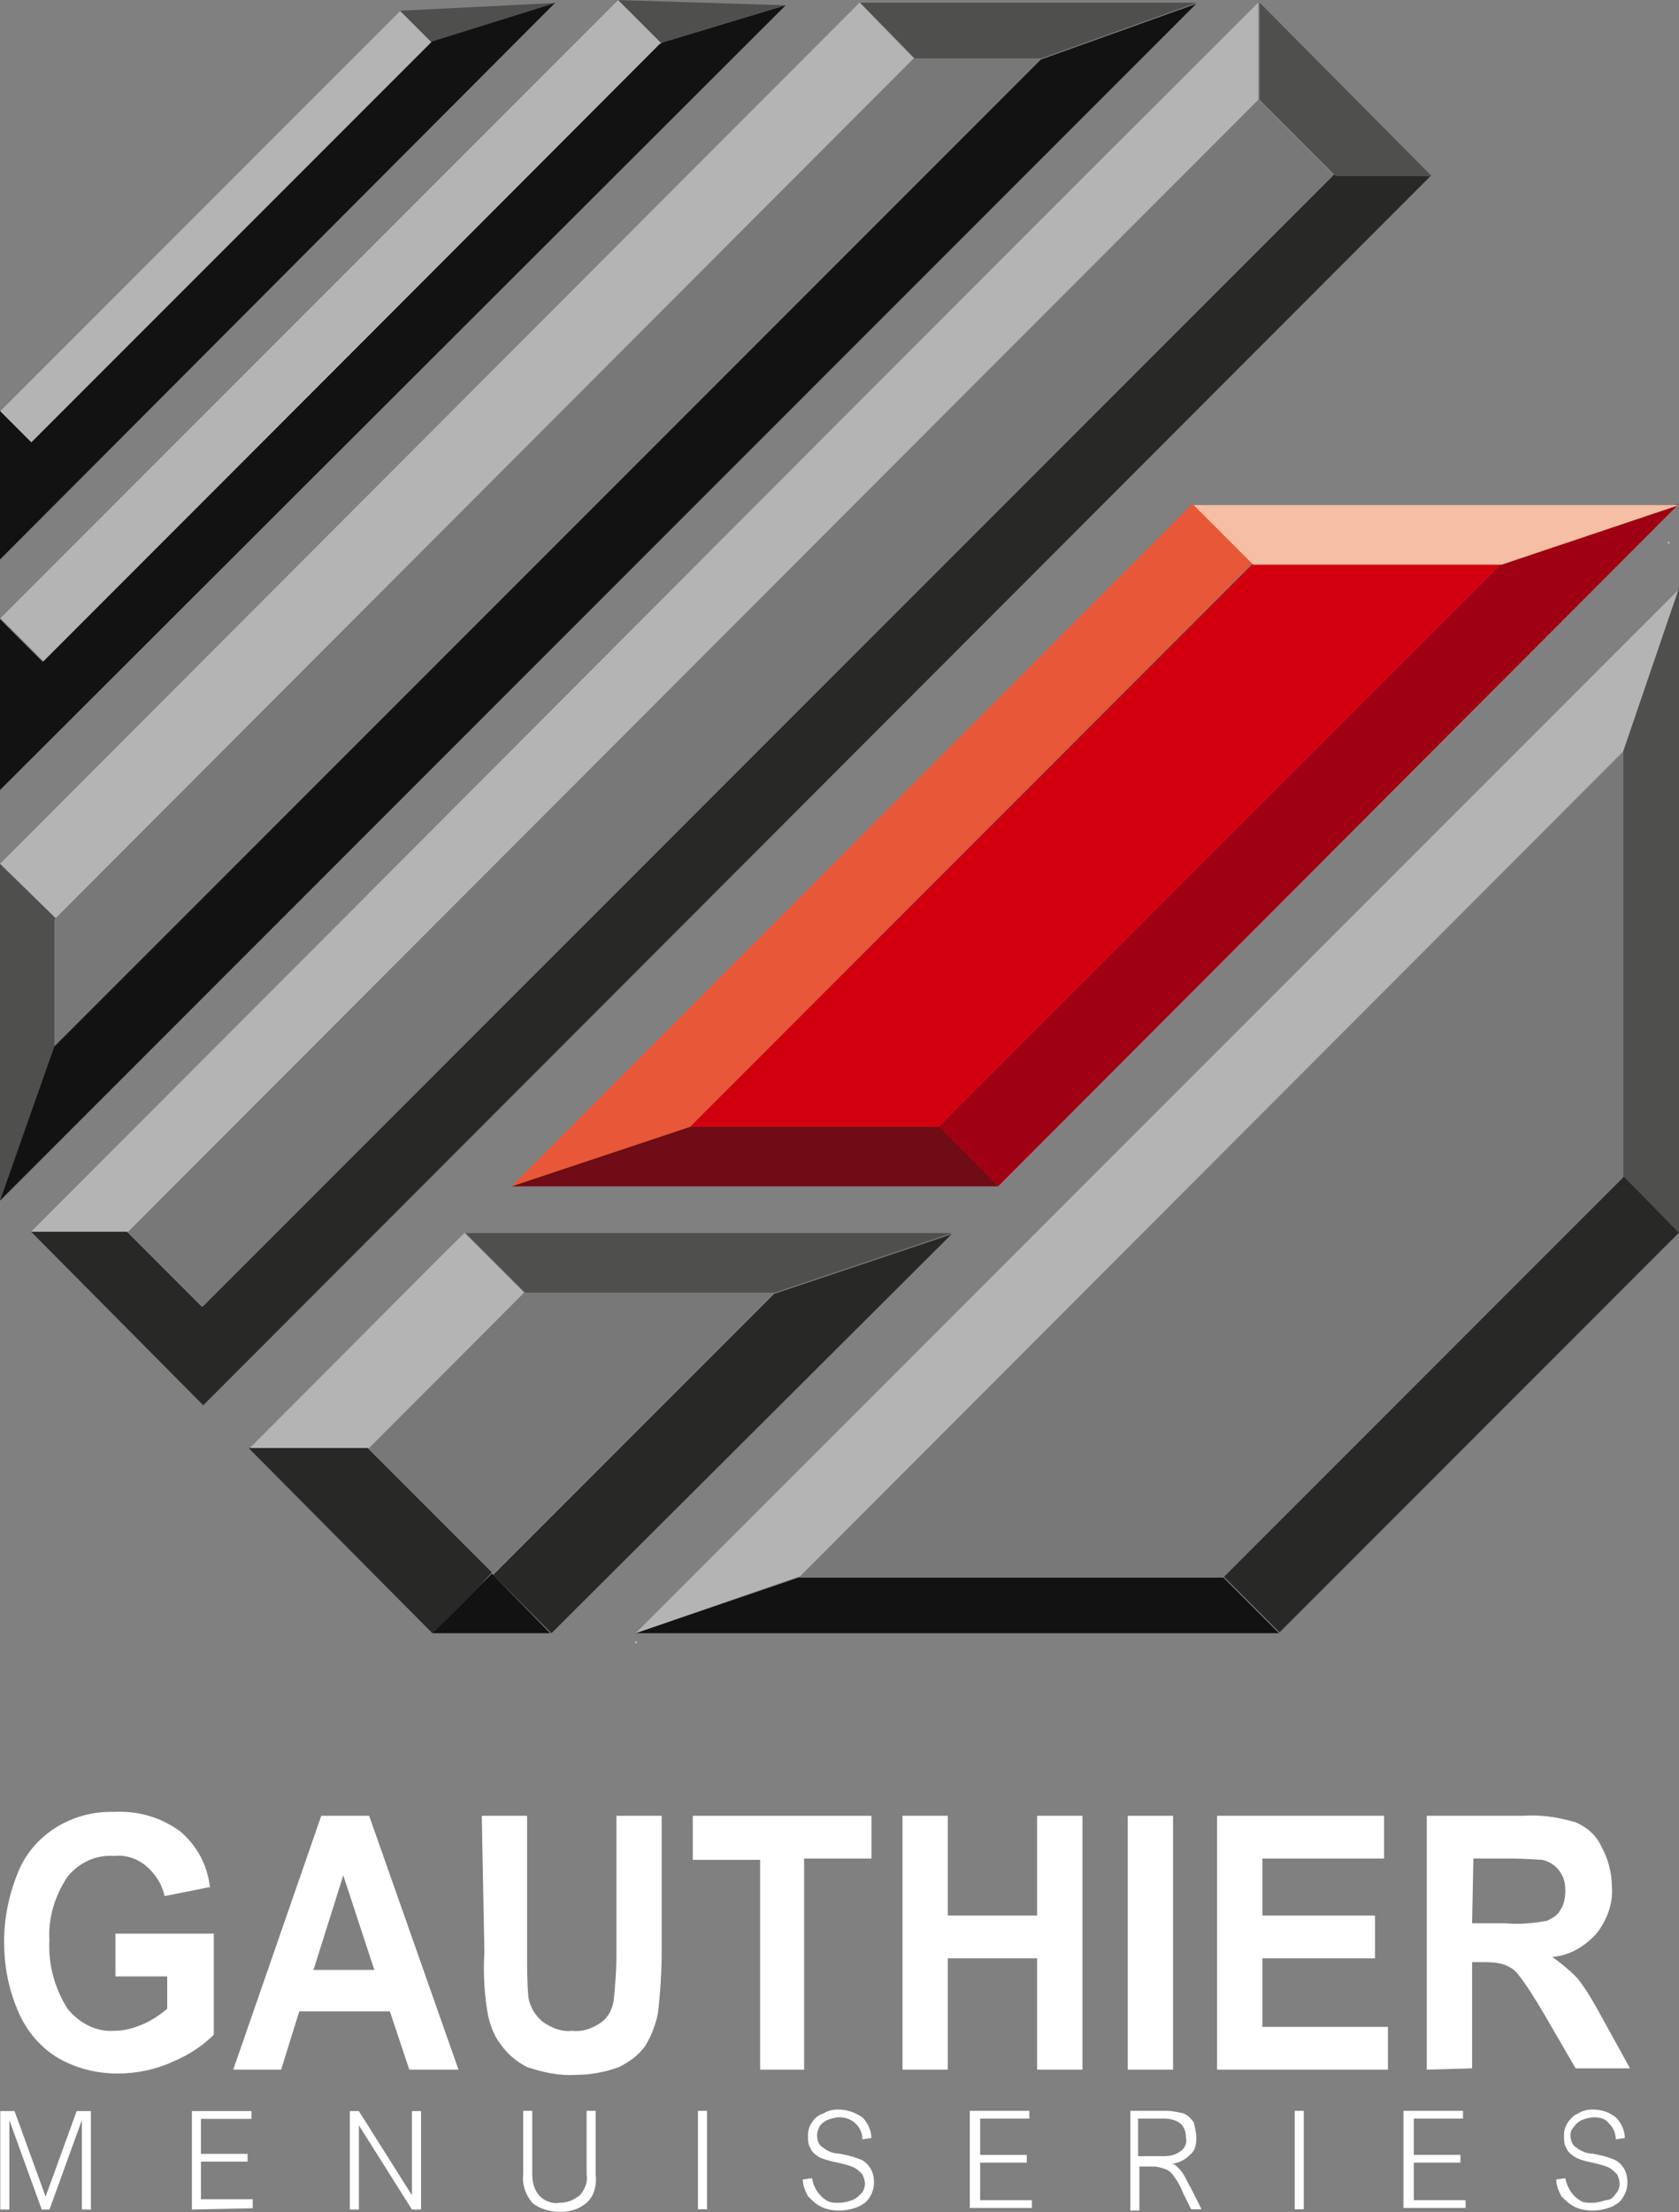 <svg version="1.1" id="Calque_1" xmlns="http://www.w3.org/2000/svg" xmlns:xlink="http://www.w3.org/1999/xlink" x="0" y="0" viewBox="0 0 129.7 170.8" xml:space="preserve"><rect x="0" y="0" width="129.7" height="170.8" fill="#808080" stroke="none"/><style>.st2{fill:#111211}.st2,.st4,.st5,.st6,.st8{fill-rule:evenodd;clip-rule:evenodd}.st4{fill:#797878}.st5{fill:#b5b4b4}.st6{fill:#282827}.st8{fill:#4f4f4e}.st13{fill:#b5b4b4}.st16{fill:#4f4f4e}.st18{fill:#fff}</style><g id="Groupe_4942" transform="translate(-502.927 91.376)"><g id="Groupe_4947" transform="translate(502.927 -91.376)"><path id="Tracé_8" d="M129 42l-.2-.1c.1-.1.1-.1.2.1" fill="#f9c7ab"/><path id="Tracé_9" d="M49.2 126.7v.2l-.2-.1.2-.1z" fill="#c0bec1"/><path id="Tracé_10" class="st2" d="M49.1 126.1l12.6-4.3h32.8l4.3 4.3H49.1z"/><path id="Rectangle_125" transform="rotate(-45.001 112.117 108.461)" fill="#282827" d="M90.3 105.4H134v6.1H90.3z"/><path id="Tracé_11" class="st4" d="M125.4 58.1v32.8l-30.9 30.9H61.8l63.6-63.7z"/><path id="Tracé_12" class="st5" d="M49.1 126.1l80.6-80.6-4.3 12.5-63.6 63.7-12.7 4.4z"/><path id="Tracé_13" class="st6" d="M2.4 95.1h7.4l5.8 5.8L103 13.5l7.5.1-94.8 94.9L2.4 95.1z"/><path id="Rectangle_126" transform="rotate(-45.001 56.455 54.325)" fill="#797878" d="M-5.3 50.2h123.5v8.2H-5.3z"/><path id="Tracé_14" class="st8" d="M110.6 13.6h-7.4l-5.9-5.9V.2l13.3 13.4z"/><path id="Tracé_15" class="st5" d="M9.9 95.1H2.4C35.2 62.3 66.9 30.4 97.2.2v7.5L9.9 95.1z"/><path id="Tracé_16" class="st5" d="M40.5 99.8l-12.1 12.1h-9.2c8.2-8.2 16.9-17 16.7-16.7l4.6 4.6z"/><path id="Tracé_17" class="st2" d="M33.4 126.1l4.6-4.6 4.5 4.6"/><path id="Tracé_18" class="st6" d="M33.4 126.1l-14.2-14.3h9.2l9.6 9.6c-1.6 1.8-2.4 2.6-4.6 4.7"/><path id="Tracé_19" class="st4" d="M40.5 99.8h19.3l-21.7 21.7-9.6-9.6 12-12.1z"/><path id="Tracé_20" class="st6" d="M42.6 126.1l-4.5-4.5 21.7-21.7 13.7-4.6-30.9 30.8z"/><path id="Tracé_21" d="M53.3 87h19.4l4.4 4.6H39.5L53.3 87z" fill-rule="evenodd" clip-rule="evenodd" fill="#6f0c15"/><path id="Tracé_22" d="M116 43.5l13.7-4.6-52.6 52.7-4.6-4.6L116 43.5" fill-rule="evenodd" clip-rule="evenodd" fill="#a00014"/><path id="Tracé_23" d="M116 43.5L72.5 87H53.3l43.5-43.5H116z" fill-rule="evenodd" clip-rule="evenodd" fill="#d2000f"/><path id="Tracé_24" d="M129.7 39L116 43.6H96.8L92.2 39h37.5z" fill-rule="evenodd" clip-rule="evenodd" fill="#f6bea2"/><path id="Tracé_25" class="st2" d="M60.7.4L0 61V47.8l3.3 3.3L51.1 3.3 60.7.4z"/><path id="Rectangle_127" transform="rotate(-45.001 25.526 25.527)" class="st13" d="M-8.2 23.2h67.5v4.7H-8.2z"/><path id="Tracé_26" class="st2" d="M42.9.2L0 43.2V31.7l2.4 2.4L33.3 3.2l9.6-3z"/><path id="Rectangle_128" transform="rotate(-45.001 16.66 17.476)" class="st13" d="M-5.2 15.8h43.7v3.4H-5.2z"/><path id="Tracé_27" class="st5" d="M0 66.7L66.4.2l4.2 4.3L4.3 70.9 0 66.7z"/><path id="Tracé_28" class="st8" d="M4.3 70.9v9.8L0 92.7v-26l4.3 4.2z"/><path id="Tracé_29" class="st4" d="M70.6 4.5h9.8L4.2 80.8V71L70.6 4.5z"/><path id="Tracé_30" class="st2" d="M80.4 4.6l12-4.3L0 92.7l4.2-11.9L80.4 4.6z"/><path id="Tracé_31" d="M92.1 38.9l4.6 4.6L53.3 87l-13.8 4.6 52.6-52.7" fill-rule="evenodd" clip-rule="evenodd" fill="#e85737"/><path id="Tracé_32" class="st8" d="M125.4 90.8V58l4.3-12.6v49.8l-4.3-4.4z"/><g id="Groupe_500" transform="translate(30.899 .23)"><g id="Groupe_4945"><defs><path id="SVGID_1_" d="M0 0h12v3H0z"/></defs><clipPath id="SVGID_2_"><use xlink:href="#SVGID_1_" overflow="visible"/></clipPath><g id="Groupe_4944" clip-path="url(#SVGID_2_)"><g id="Groupe_499" transform="translate(0 -.001)"><path id="Tracé_33" class="st16" d="M12 0L2.4 3 0 .6 12 0z"/></g></g></g></g><g id="Groupe_502" transform="translate(3.952 .006)"><g id="Groupe_4946"><g id="Groupe_501"><path id="Tracé_34" class="st16" d="M43.8 0l3.3 3.3L56.7.4"/><path id="Tracé_35" d="M47 3.4l.8-.3L.2 50.8l-.2-.3" fill="#111211"/><path id="Tracé_36" class="st16" d="M62.5.2h26l-12 4.3h-9.8"/><path id="Tracé_37" class="st16" d="M32 95.2h37.6l-13.7 4.6H36.6"/></g></g></g></g><g id="Groupe_505" transform="translate(502.95 48.522)"><g id="Groupe_498" transform="translate(.194)"><g id="Groupe_4948"><g id="Groupe_497"><path id="Tracé_1" class="st18" d="M8.7 12.7V9.4h7.6v7.8c-.9.9-2 1.6-3.2 2.1-1.3.6-2.8.9-4.2.9-1.7 0-3.3-.4-4.8-1.3-1.4-.9-2.4-2.2-3-3.7-.7-1.7-1-3.4-1-5.2 0-1.9.4-3.7 1.1-5.4C2.4 1.7 5.4-.1 8.6 0c1.8-.1 3.6.4 5.1 1.5C15 2.6 15.8 4.1 16 5.8l-3.5.7c-.2-.9-.7-1.7-1.4-2.3-.7-.6-1.6-.9-2.5-.8C7.2 3.3 5.9 3.9 5 5 4 6.5 3.5 8.2 3.6 9.9c-.1 1.9.4 3.7 1.4 5.3.9 1.1 2.2 1.8 3.6 1.7.8 0 1.5-.2 2.2-.5.7-.3 1.3-.7 1.9-1.2v-2.5h-4z"/><path id="Tracé_2" class="st18" d="M35.2 19.9h-3.8l-1.5-4.5h-7l-1.4 4.5h-3.7L24.6.3h3.7l6.9 19.6zm-6.5-7.7l-2.4-7.3-2.3 7.3h4.7z"/><path id="Tracé_3" class="st18" d="M37 .3h3.5V11c0 1.1 0 2.2.1 3.3.1.7.5 1.4 1.1 1.9.7.5 1.5.8 2.3.7.8.1 1.6-.2 2.3-.7.5-.4.8-1 .9-1.7.1-1.1.2-2.2.2-3.3V.3h3.5v10.3c0 1.7-.1 3.3-.3 5-.2.9-.5 1.7-1 2.5-.5.7-1.2 1.2-2 1.6-1.1.4-2.2.6-3.3.6-1.3.1-2.6-.2-3.8-.6-.8-.4-1.5-1-2-1.7-.5-.6-.8-1.4-1-2.2-.3-1.6-.4-3.3-.3-5L37 .3z"/><path id="Tracé_4" class="st18" d="M58.5 19.9V3.7h-5.2V.3h13.8v3.3h-5.2v16.3h-3.4z"/><path id="Tracé_5" class="st18" d="M69.5 19.9V.3H73V8h6.9V.3h3.5v19.6h-3.5v-8.6H73v8.6h-3.5z"/><path id="Rectangle_124" class="st18" d="M86.9.3h3.5v19.6h-3.5z"/><path id="Tracé_6" class="st18" d="M93.8 19.9V.3h12.9v3.3h-9.4V8h8.7v3.3h-8.7v5.3h9.7v3.3H93.8z"/><path id="Tracé_7" class="st18" d="M110 19.9V.3h7.4c1.4-.1 2.7.1 4.1.5.9.4 1.6 1 2 1.9.5.9.8 2 .8 3.1.1 1.3-.4 2.6-1.2 3.6-.9 1-2.1 1.7-3.4 1.8.7.5 1.3 1 1.9 1.6.8 1 1.4 2.1 2 3.2l2.1 3.8h-4.2l-2.5-4.3c-.6-1-1.2-2-1.9-2.9-.3-.4-.6-.6-1.1-.8-.6-.2-1.2-.2-1.8-.2h-.7v8.2l-3.5.1zm3.5-11.3h2.6c1.1.1 2.1 0 3.2-.2.4-.2.8-.4 1-.8.3-.4.4-1 .4-1.5 0-.6-.1-1.1-.5-1.6-.3-.4-.8-.7-1.3-.8-.3 0-1.1-.1-2.6-.1h-2.7l-.1 5z"/></g></g></g><path id="Tracé_38" class="st18" d="M6.3 30.7v-6.9l-2.5 6.9h-.6L.7 23.8v6.9H0v-7.6h1.1l2.4 6.6 2.4-6.6H7v7.6h-.7z"/><path id="Tracé_39" class="st18" d="M14.8 30.7v-7.6h4.6v.6h-3.9v2.7h3.6v.6h-3.6v2.9h4v.7l-4.7.1z"/><path id="Tracé_40" class="st18" d="M31.8 30.7l-4.1-6.5v6.5H27v-7.6h.7l4.1 6.5v-6.5h.7v7.6h-.7z"/><g id="Groupe_504" transform="translate(40.392 22.98)"><g id="Groupe_4949"><g id="Groupe_503"><path id="Tracé_41" class="st18" d="M2.8 7.2c.6 0 1.1-.2 1.6-.6.4-.5.6-1 .5-1.6V.1h.7V5c.1.8-.1 1.6-.6 2.1-.6.6-1.4.8-2.1.8-.8 0-1.6-.2-2.2-.7C.2 6.6-.1 5.8 0 5V.1h.7V5c0 .7.2 1.3.6 1.7.4.4 1 .6 1.5.5"/><path id="Rectangle_132" class="st18" d="M13.5.1h.7v7.6h-.7z"/><path id="Tracé_42" class="st18" d="M24.4.6c-.3 0-.6.1-.9.2-.2.1-.5.3-.6.5-.1.2-.2.4-.2.7 0 .3.1.7.4.9.4.3.8.5 1.3.5.5.1 1 .2 1.5.4.4.1.7.4.9.7.2.3.3.7.3 1.1 0 .4-.1.8-.3 1.1-.2.4-.5.6-.9.8-.5.2-1 .3-1.5.3s-1-.1-1.4-.3c-.4-.2-.7-.5-1-.8-.2-.4-.4-.8-.4-1.3l.7-.1c.1.4.2.7.4 1 .2.3.4.5.7.7.3.2.6.2 1 .2s.7-.1 1-.2c.3-.1.5-.3.7-.5.2-.2.3-.5.3-.8 0-.2-.1-.5-.2-.7-.2-.2-.4-.4-.6-.5-.4-.2-.9-.3-1.3-.4-.5-.1-.9-.2-1.4-.4-.3-.2-.6-.4-.7-.7-.2-.3-.2-.6-.2-1s.1-.7.3-1c.2-.3.5-.6.9-.7.3-.2.7-.3 1.1-.3.7 0 1.3.2 1.9.6.4.4.7 1 .7 1.6l-.7.1c0-.5-.2-.9-.5-1.2-.4-.4-.9-.5-1.3-.5"/><path id="Tracé_43" class="st18" d="M35.3.8v2.7h3.6v.6h-3.6V7h4v.6h-4.8V.1h4.6v.6h-3.8z"/><path id="Tracé_44" class="st18" d="M52 2.2c0 .5-.1 1-.5 1.3-.4.4-.8.6-1.4.7.2 0 .3.1.4.2.2.2.4.4.5.6.2.3.3.6.6 1.1l.8 1.6h-.8L51 6.5c-.2-.5-.4-.9-.7-1.3-.2-.3-.4-.5-.7-.6-.3-.1-.6-.2-.9-.2h-1.1v3.4h-.7V.1h2.8c.4 0 .9.1 1.3.2.3.1.6.4.8.7.1.4.2.8.2 1.2m-.8 0c0-.4-.1-.8-.4-1.1-.4-.3-.8-.4-1.3-.4h-2v2.9h2c.5 0 .9-.1 1.3-.4.3-.2.5-.6.4-1"/><path id="Rectangle_133" class="st18" d="M59.6.1h.7v7.6h-.7z"/><path id="Tracé_45" class="st18" d="M68.8.8v2.7h3.6v.6h-3.6V7h4v.6H68V.1h4.6v.6h-3.8z"/><path id="Tracé_46" class="st18" d="M82.7.6c-.3 0-.6.1-.9.2-.2.1-.5.3-.6.5-.2.2-.3.4-.3.7 0 .3.1.7.4.9.4.3.8.5 1.3.5.5.1 1 .2 1.5.4.4.1.7.4.9.7.2.3.3.7.3 1.1 0 .4-.1.8-.3 1.1-.2.4-.5.6-.9.8-.5.2-1 .3-1.5.3s-1-.1-1.4-.3c-.4-.2-.7-.5-1-.8-.2-.4-.4-.8-.4-1.3l.7-.1c.1.4.2.7.4 1 .2.3.4.5.7.7.3.2.6.2 1 .2s.7-.1 1-.2c.4 0 .6-.2.8-.5.2-.2.3-.5.3-.8 0-.2-.1-.5-.2-.7-.2-.2-.4-.4-.6-.5-.4-.2-.9-.3-1.3-.4-.5-.1-.9-.2-1.3-.4-.3-.2-.6-.4-.7-.7-.2-.3-.2-.6-.2-1s.1-.7.3-1c.2-.3.5-.6.8-.7.3-.2.7-.3 1.1-.3.7 0 1.3.2 1.8.6.4.4.7 1 .7 1.6l-.7.1c0-.5-.2-.9-.5-1.2-.3-.4-.7-.5-1.2-.5"/></g></g></g></g></g></svg>